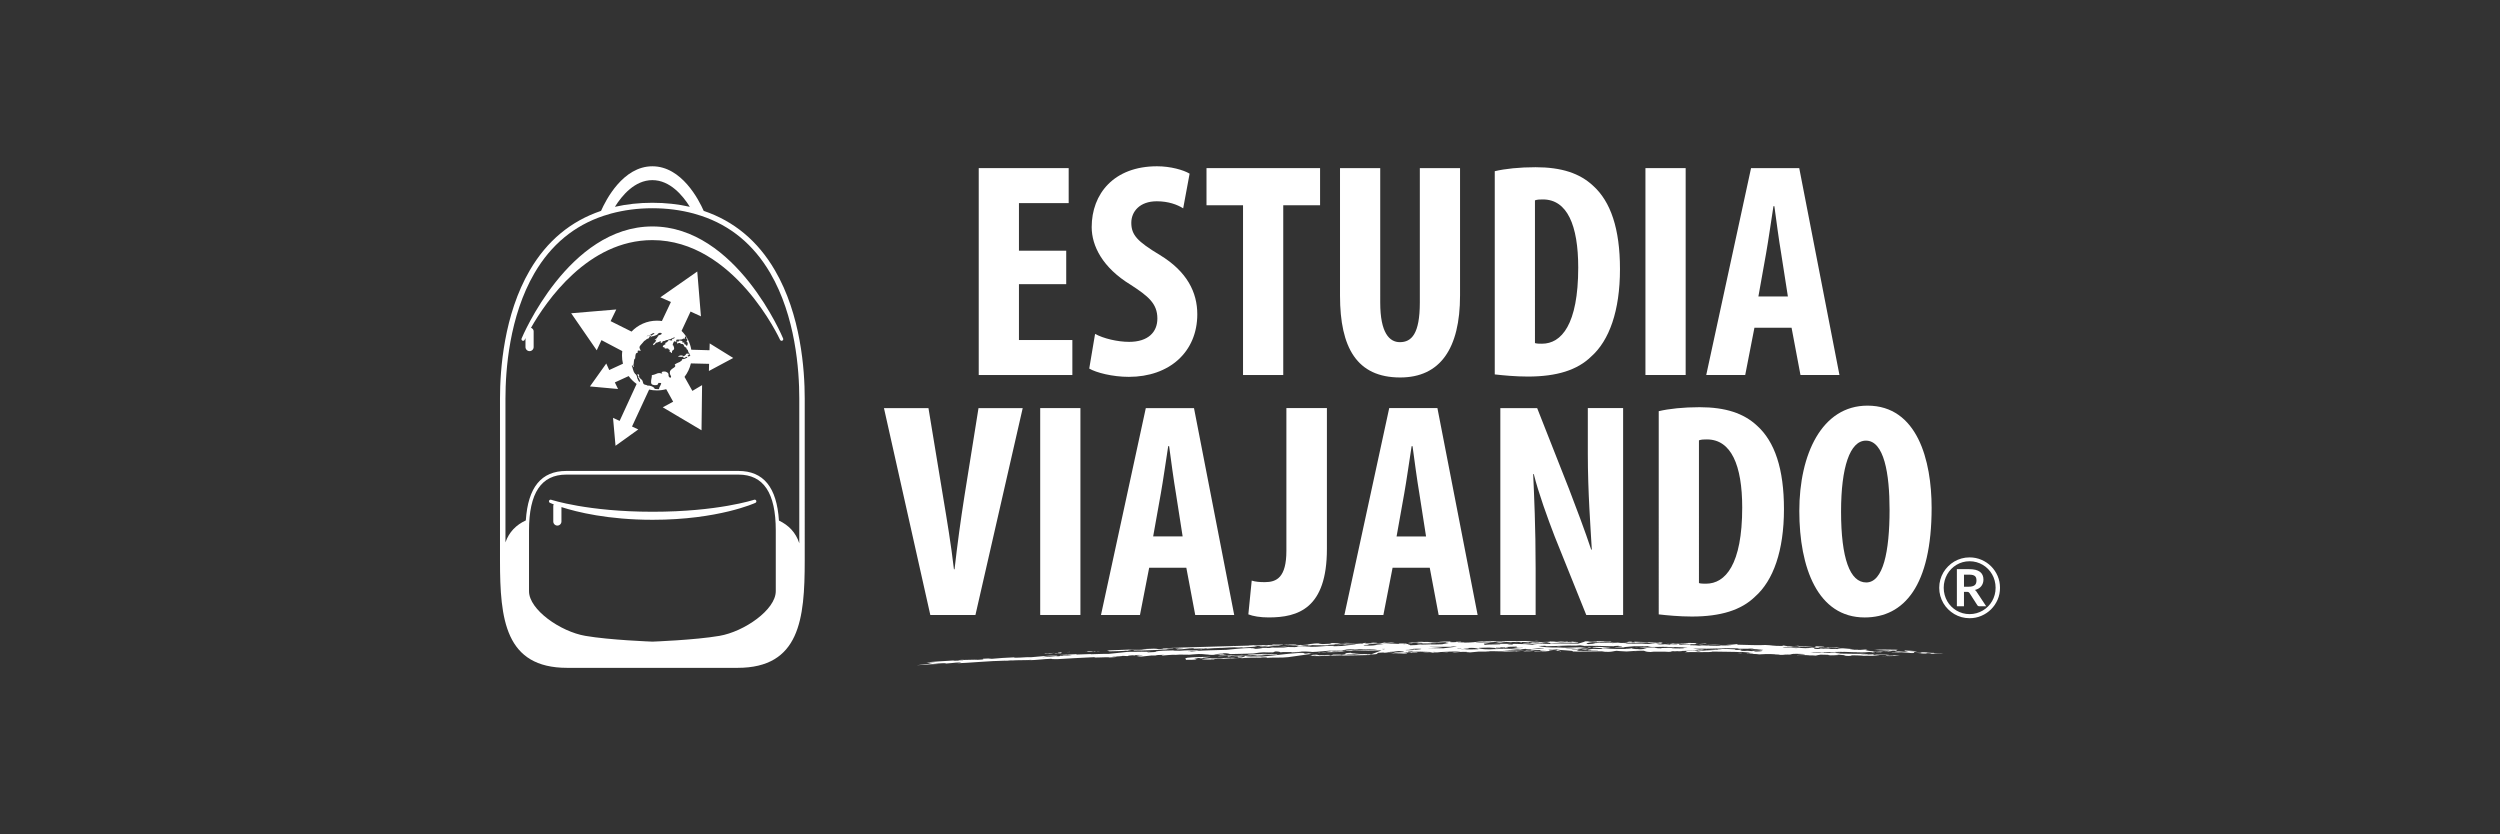 <svg xmlns="http://www.w3.org/2000/svg" xmlns:xlink="http://www.w3.org/1999/xlink" id="Capa_1" x="0px" y="0px" viewBox="0 0 1417.32 472.88" style="enable-background:new 0 0 1417.32 472.88;" xml:space="preserve"><rect x="0" y="0" width="1417.32" height="472.88" fill="#333333" stroke="none"/><style type="text/css">	.st0{fill:#FFFFFF;}</style><g>	<path class="st0" d="M902.05,202.17c10.27-9.05,16.36-25.93,16.36-49.6c0-22.8-5.22-38.29-15.31-47.33  c-7.48-6.96-17.75-10.44-32.54-10.44c-9.05,0-17.4,0.87-23.14,2.26v115.2c4.52,0.52,11.66,1.22,18.79,1.22  C882.56,213.48,894.22,209.82,902.05,202.17z M870.2,113.59c1.39-0.52,2.96-0.52,4.53-0.52c13.75,0,20.01,14.62,20.01,38.63  c0,32.37-9.57,43.16-20.53,43.16c-1.22,0-2.96,0-4-0.35V113.59z"></path>	<path class="st0" d="M640.15,193.81c-6.61,0-14.62-1.91-19.32-4.52l-3.31,19.66c3.83,2.26,13.05,4.7,22.45,4.7  c22.97,0,38.81-14.1,38.81-35.5c0-12.36-5.74-24.19-21.23-33.59c-12.7-7.66-16.18-11.31-16.18-18.27c0-6.26,4.7-12.18,14.44-12.18  c6.61,0,11.66,1.91,14.97,4l3.65-19.66c-3.48-2.09-10.79-4.18-18.45-4.18c-24.54,0-37.07,15.66-37.07,34.46  c0,10.62,6.09,22.97,22.1,32.72c9.92,6.44,15.14,10.61,15.14,19.14C656.16,188.24,650.93,193.81,640.15,193.81z"></path>	<polygon class="st0" points="607.95,192.77 577.67,192.77 577.67,161.1 604.47,161.1 604.47,142.13 577.67,142.13 577.67,115.15   605.86,115.15 605.86,95.31 554.87,95.31 554.87,212.61 607.95,212.61  "></polygon>	<polygon class="st0" points="704.71,212.61 727.51,212.61 727.51,116.37 748.39,116.37 748.39,95.31 684,95.31 684,116.37   704.71,116.37  "></polygon>	<rect x="932.85" y="95.31" class="st0" width="22.8" height="117.29"></rect>	<path class="st0" d="M793.81,214c22.62,0,33.93-16.36,33.93-46.46V95.31h-22.8v76.22c0,17.75-4.7,22.45-11.31,22.45  c-5.92,0-11.14-5.22-11.14-22.45V95.31h-22.8v72.39C759.7,197.12,769.27,214,793.81,214z"></path>	<path class="st0" d="M994.63,185.81h21.06l5.05,26.8h22.1l-22.8-117.29h-27.32l-25.41,117.29h22.1L994.63,185.81z M1001.24,143.69  c1.22-6.79,2.96-18.97,4.18-26.8h0.52c1.04,7.83,2.61,19.49,3.83,26.63l3.83,24.54h-16.71L1001.24,143.69z"></path>	<path class="st0" d="M920.19,348.66V231.36h-20.01v25.93c0,21.58,1.57,41.94,2.26,54.3h-0.35c-3.31-10.09-9.05-25.23-12.53-34.28  l-18.1-45.94h-20.88v117.29h20.01v-26.45c0-23.49-0.87-41.59-1.39-53.43h0.35c2.61,10.62,8.01,25.41,11.83,35.33l17.92,44.55  H920.19z"></path>	<path class="st0" d="M651.5,321.86h21.06l5.05,26.8h22.1l-22.8-117.29h-27.32l-25.41,117.29h22.1L651.5,321.86z M658.11,279.74  c1.22-6.79,2.96-18.97,4.18-26.8h0.52c1.04,7.83,2.61,19.49,3.83,26.63l3.83,24.54h-16.71L658.11,279.74z"></path>	<path class="st0" d="M553,348.66l26.8-117.29h-25.06l-8.01,50.12c-2.09,13.23-4,27.32-5.57,41.24h-0.35  c-1.57-13.75-4-28.19-6.09-40.72l-8.35-50.64h-25.23l26.28,117.29H553z"></path>	<path class="st0" d="M940.38,348.31c4.52,0.52,11.66,1.22,18.79,1.22c16.36,0,28.02-3.65,35.85-11.31  c10.27-9.05,16.36-25.93,16.36-49.6c0-22.8-5.22-38.28-15.31-47.33c-7.48-6.96-17.75-10.44-32.54-10.44  c-9.05,0-17.4,0.87-23.15,2.26V348.31z M963.18,249.64c1.39-0.52,2.96-0.52,4.52-0.52c13.75,0,20.01,14.62,20.01,38.63  c0,32.37-9.57,43.16-20.53,43.16c-1.22,0-2.96,0-4-0.35V249.64z"></path>	<path class="st0" d="M752.26,311.24v-79.88h-22.97v80.92c0,15.14-5.57,17.75-12.18,17.75c-2.96,0-5.22-0.17-7.48-0.87l-1.91,19.14  c2.61,1.04,6.79,1.74,11.49,1.74C735.9,350.05,752.26,345,752.26,311.24z"></path>	<path class="st0" d="M814.91,231.36h-27.32l-25.41,117.29h22.1l5.22-26.8h21.06l5.05,26.8h22.1L814.91,231.36z M791.76,304.11  l4.35-24.36c1.22-6.79,2.96-18.97,4.18-26.8h0.52c1.04,7.83,2.61,19.49,3.83,26.63l3.83,24.54H791.76z"></path>	<rect x="589.72" y="231.36" class="st0" width="22.8" height="117.29"></rect>	<path class="st0" d="M1020.08,289.66c0,32.2,10.44,60.39,37.07,60.39c22.27,0,37.94-17.92,37.94-62.13  c0-26.8-8.01-57.95-36.37-57.95C1032.79,229.97,1020.08,257.64,1020.08,289.66z M1057.85,249.81c10.27,0,13.4,18.62,13.4,39.16  c0,23.84-3.65,41.24-13.23,41.24c-9.22,0-14.27-13.57-14.27-40.2C1043.75,264.78,1048.8,249.81,1057.85,249.81z"></path>	<path class="st0" d="M1096.58,370.15c-1.23,0.04-3.6-0.12-4.43-0.21c0.13-0.04,0.05-0.12,1-0.08c-6.49-0.35-1.77,0.41-7.16,0.25  c0.34,0.01,0.75,0.03,1.33,0.09c1.32,0.04,2.46,0.24,1.96,0.28c2.69-0.04,2.74,0.16,3.1-0.17c1.73-0.08,3.55,0.25,1.59,0.28  l4.97,0.05l-2.96-0.21c0.82-0.24,4.74,0.34,5.7,0.06l-5.38-0.27L1096.58,370.15z"></path>	<path class="st0" d="M1085.09,369.68c-0.87,0.05-1.69-0.04-2.65-0.07l4.47-0.26c-1.42-0.44-5.79-0.43-7.53-0.66  c2.15,0.44-1.73,0.09,2.47,0.56l-2.28,0.26l-3.79-0.26c-0.05,0.12-2.82,0.1-0.95,0.29c0.37,0,1.09-0.01,1.68,0.03  c-0.43,0.25-5.06-0.09-3.95,0.23c3.01,0.06,3.46,0.14,5.32,0c2.75,0.14,4.75,0.3,6.03,0.46c0.82,0,0.94-0.16,1.98-0.15  c-0.23-0.01-0.44-0.01-0.7-0.02L1085.09,369.68z"></path>	<path class="st0" d="M753.69,369.61c-0.94,0.03-1.22,0.13-1.36,0.18l10.64-0.24c-0.33-0.1-3.4-0.16-1.36-0.27  c-0.92-0.1-3.7,0.06-4.1,0.22l0.77-0.18c-2.45,0.26-4.13-0.11-2.53-0.27l-0.21,0.01l-6.77,0.94  C751.27,369.99,750.69,369.68,753.69,369.61z"></path>	<path class="st0" d="M536.58,376.09c-0.49,0.05-0.96,0.1-1.39,0.17C536.57,376.17,536.74,376.13,536.58,376.09z"></path>	<path class="st0" d="M761.85,366.11c0-0.01,0.03-0.02-0.03-0.04l-0.95,0.15c0.01,0,0.02,0,0.02,0  C761.24,366.18,761.56,366.14,761.85,366.11z"></path>	<path class="st0" d="M784.6,364.98c0.47-0.03,0.85-0.05,1.24-0.07l3.93-0.53l0.9-0.23l-4.73,0.33c0.63-0.12-1.65-0.05-0.66-0.2  c-0.36,0.02-2.05,0.1-1.59,0.15l0.97-0.02c-2.49,0.38-0.98,0.48-5.11,0.8C782.12,365.35,783.24,365.15,784.6,364.98z"></path>	<path class="st0" d="M601.27,371.61l-0.2,0.11C601.32,371.66,602.29,371.57,601.27,371.61z"></path>	<path class="st0" d="M748.78,370c-0.23,0-0.52-0.01-0.81-0.01c-0.06,0.06-0.34,0.14-0.78,0.23L748.78,370z"></path>	<path class="st0" d="M751.57,369.19l3.98-0.13l1.47-0.2C755.49,368.95,753.73,369.06,751.57,369.19z"></path>	<path class="st0" d="M686.7,373.93c0.13,0.02,0.31,0.04,0.44,0.06C687.02,373.96,686.87,373.94,686.7,373.93z"></path>	<path class="st0" d="M743.31,370.65c-1.35-0.27-2.08-0.22,0.28-0.55c-2.31,0.21-1.42,0.43-4.9,0.52c1.36-0.18,1.7-0.53-1.64-0.5  c-8.32,0.49-13.82,1.49-21.59,2.12c-0.29-0.22-6.4-0.01-9.37,0.02c1.13-0.28,3.33-0.4,5.61-0.51c-1.44,0.03-3.91,0.08-5.74,0.11  l-0.73,0.51c-8.25,0.28,2.02-0.44-1.78-0.44c-2.29,0.11-3.1,0.32-4.52,0.41c6.54-0.34-0.87,0.63,5.73,0.35  c-0.93,0.36-4.75,0.5-6.99,0.47c-2.54-0.25,2.21-0.3,2.78-0.63c-2.65,0.12-2.18,0.17-3.3,0.38c-4.16,0.04-8.6,0.63-11.09,0.25  c-3.01,0.15-2.81,0.3-4.53,0.52c-0.3,0.32,3.58,0.11,5.17,0.24c-0.11-0.02-0.18-0.04-0.12-0.07l2.6,0  c-2.47-0.05,0.33-0.36,1.65-0.42c0.96-0.03,2.87-0.1,2.61,0l-1.45,0.11c1.88,0.06,4.12-0.37,6.11-0.23  c0.11,0.08-0.64,0.13-0.75,0.18c2.21-0.3,4.35-0.34,7.62-0.6l-1.89,0.39c2.61-0.46,8.56-0.5,12.68-0.4  c-0.46-0.05-1.28-0.07-0.79-0.15c2.42-0.14,4.25,0.05,3.13,0.26c2.35-0.34,9.01,0.02,12.22-0.43l14.76-2.07  C744.52,370.57,743.93,370.62,743.31,370.65z"></path>	<path class="st0" d="M712.43,371.7C712.43,371.7,712.44,371.7,712.43,371.7c2.37-0.11,4.71-0.21,5.92-0.46  c1.47,0.04,3.69-0.21,5.56-0.17c-0.79-0.11,2.64-0.5-1.89-0.23c0.37-0.03,0.14-0.05,0.5-0.08c-2.93-0.11-4.09,0.23-6.61,0.29  c-1.51-0.09,2.46-0.27,1.04-0.28c-3.14,0.2-9.87,0.09-9.65,0.57c-2.29,0.1-2.6,0-3.29-0.07c-3.61,0.61-13.44,0.15-13.38,0.8  c1.32-0.06,3.47-0.11,5.41-0.3l0,0.45c2.87-0.1,0.33-0.35,4.4-0.47l-1.19,0.01c2.91-0.23,8.03-0.31,11.49-0.4  C710.35,371.51,712.82,371.48,712.43,371.7c-0.24,0.01-0.48,0.02-0.72,0.04c0.25,0,0.52-0.01,0.7-0.01  C712.43,371.72,712.43,371.71,712.43,371.7z"></path>	<path class="st0" d="M746.01,369.51c0.51-0.07,0.84-0.11,1.35-0.18c-0.31,0.02-0.69,0.05-1.05,0.08  C745.96,369.45,745.79,369.49,746.01,369.51z"></path>	<path class="st0" d="M747.68,369.88l-0.26,0.1c0.21,0,0.36,0.01,0.55,0.01C748.03,369.94,747.96,369.9,747.68,369.88z"></path>	<path class="st0" d="M942.71,364.89c0.28,0.04,0.6,0.07,1.03,0.1C943.69,364.95,943.3,364.92,942.71,364.89z"></path>	<path class="st0" d="M802.75,364.77l-1.7,0.08C801.89,364.83,802.39,364.8,802.75,364.77z"></path>	<path class="st0" d="M1061.92,369.69l0.15-0.04c-0.04,0-0.08,0-0.1,0L1061.92,369.69z"></path>	<path class="st0" d="M967.46,365.9c0.45,0.07,1.51,0.16,1.01,0.21C969.34,366.05,969.29,365.84,967.46,365.9z"></path>	<path class="st0" d="M1053.67,371.83c0.27-0.04,0.61-0.07,0.95-0.1C1053.99,371.77,1053.44,371.8,1053.67,371.83z"></path>	<path class="st0" d="M1075.12,368.34c-5.29-0.13-9.03-0.17-12.76,0.12c3.01,0.05,6.39,0.09,8.85,0.32l-1.05,0.21  c-2.78-0.34-4.51-0.24-7.26-0.37l6.16,0.38c2.88,0.34,0.95,0.3-1.33,0.26c0.56,0.02,1.07,0.06,1.21,0.11  c0.27-0.09,6.79-0.01,1.32-0.3c0.22-0.29,3.52,0.02,4.98,0c-1.06-0.12,0.54-0.17,0.22-0.29c-0.73,0-1.59,0.05-2.78-0.02  c-0.55-0.16,1.27-0.17,2.69-0.06C1073.62,368.47,1077.59,368.57,1075.12,368.34z"></path>	<path class="st0" d="M1065.05,371.46l-0.36,0l0.1,0.01C1064.89,371.46,1064.99,371.46,1065.05,371.46z"></path>	<path class="st0" d="M819.78,364.2c-0.02-0.01-0.03-0.02-0.09-0.03C819.41,364.18,819.55,364.19,819.78,364.2z"></path>	<path class="st0" d="M880.44,368.35c0,0-0.22-0.04-0.52-0.09C879.79,368.29,879.92,368.31,880.44,368.35z"></path>	<path class="st0" d="M899.58,367.13l0.16-0.04c-0.13,0.01-0.26,0.02-0.39,0.03L899.58,367.13z"></path>	<path class="st0" d="M908.85,366.81c-1.64,0.06-4.07-0.14-4.96-0.09c2.7,0.15,0.29,0.23-1.53,0.32c-1.66-0.08,0.31-0.22-1.11-0.27  l-3.83,0.02l3.34,0.04l-1.02,0.26c0.13-0.01,0.21-0.01,0.34-0.02c5.65-0.11,0.48,0.39,6.27,0.23c-0.23,0.03-0.33,0.06-0.46,0.08  c2.36-0.11,6.69,0.05,7.2-0.22C912.29,367.16,908.15,366.96,908.85,366.81z"></path>	<path class="st0" d="M904.98,367.44c0.53,0,0.74-0.03,0.9-0.06C905.53,367.39,905.22,367.41,904.98,367.44z"></path>	<path class="st0" d="M759.85,368.84c0.1,0.08,3.39,0.16,3.33-0.04c-0.98,0-1.96,0-2.95,0L759.85,368.84z"></path>	<path class="st0" d="M991.84,367.82l-1.1-0.03c-0.08,0.01-0.15,0.02-0.22,0.03C990.75,367.85,991.47,367.83,991.84,367.82z"></path>	<path class="st0" d="M908.85,366.81c0.39-0.01,0.75-0.04,1.02-0.09C909.27,366.75,909,366.78,908.85,366.81z"></path>	<path class="st0" d="M993.28,368.56c0.96,0.02,1.63-0.07,2.6-0.08c-1.1,0.01-2.37-0.04-3.85-0.17  C992.5,368.37,993.19,368.47,993.28,368.56z"></path>	<path class="st0" d="M742.27,369.62c-0.36,0.02-0.73,0.03-1.08,0.03C741.48,369.65,741.91,369.63,742.27,369.62z"></path>	<path class="st0" d="M894.57,368.01c-0.04,0-0.06,0.01-0.05,0.02C894.58,368.03,894.59,368.02,894.57,368.01z"></path>	<path class="st0" d="M887.37,364.44l-1.59,0.12c2.97,0.06,4.1-0.12,5.33-0.22c-0.14,0.05,0.09,0.08,0.55,0.14  c2.65-0.05,4.04-0.32,2.68-0.5l-0.88,0.08l-1.83-0.24c-0.7,0.45-6.1,0.18-9.06,0.38c2.04-0.2,3.79-0.61,6.41-0.33l-0.28-0.23  c2.28-0.03,4.12,0.21,5.38-0.02l-2.65,0.05l0.05-0.12c-1.88,0.01-4.27,0.2-6,0.06c0.07-0.01,0.15-0.01,0.22-0.02l-0.34,0.02  c0.05,0,0.07,0.01,0.11,0.01c-1.53,0.16-2.96,0.38-7.03,0.34l0.14-0.05c-2.76,0.44-7.7-0.24-9.79-0.04  c-1.2,0.44,4.48,0.17,5.86,0.34c-1.72,0.18-3.56-0.05-2.08,0.2c-4.01,0.22-2.4-0.36-5.71-0.06l1.88,0.1  c-1.49,0.2-3.97,0.09-5.47,0.29c-0.21,0.3,2.52-0.01,5.36,0.08l-1.27,0.23l5.69-0.27c1.68-0.38,0.12-0.37,3.66-0.65  c1.26,0.16,2.14,0.39,2.33,0.61C880.31,364.5,883.68,364.42,887.37,364.44z"></path>	<path class="st0" d="M1053.27,368.29l0.2-0.01C1053.4,368.28,1053.33,368.28,1053.27,368.29z"></path>	<polygon class="st0" points="879.04,364.74 879.04,364.74 879.04,364.74  "></polygon>	<path class="st0" d="M852.32,367.7c0.02-0.01,0.05-0.03,0.05-0.04C852.3,367.67,852.29,367.69,852.32,367.7z"></path>	<path class="st0" d="M844.77,369.22c0.26-0.01,0.5-0.02,0.72-0.03C845.26,369.2,845.01,369.2,844.77,369.22z"></path>	<path class="st0" d="M743.29,371.58c-0.05,0-0.1,0.01-0.13,0.03C743.21,371.6,743.25,371.59,743.29,371.58z"></path>	<path class="st0" d="M968.33,368.28l-0.31-0.02C968.09,368.27,968.2,368.27,968.33,368.28z"></path>	<path class="st0" d="M1061.82,371.37c2.41,0.01-1.7-0.35,0.85-0.38c3.51,0,6.61,0.45,8.53,0.2c-3.33-0.18-7.81-0.53-9.17-0.44  l2.15,0.1l-4.92,0.22c-0.18-0.16-4.33-0.08-4.24-0.32c1.7,0.04,3.23,0.08,4.56,0.11c-0.31-0.12-4.52-0.24-6.29-0.33l2.24,0.17  c-4.01,0.06-9.11-0.19-12.99-0.17c3.05-0.09-3.87-0.31-1.42-0.43c1-0.1,2.6,0.16,2.14,0.09c0.31-0.21-2.37-0.13-3.15-0.32  c-0.41,0.13-4.38,0.08-2.05,0.32c-1.28-0.14-4.1,0-5.84-0.22c0.51,0.28-3.27,0.06-3.91,0.16c-0.76-0.04-1.42-0.11-1.94-0.18  c1.62-0.04,3.6-0.08,5.67-0.13l0,0c0.83,0.07,2.37,0.12,1.92,0.05l0.04-0.1c4.12-0.1,8.26-0.2,10.35-0.25l-1.01,0.1  c3.1-0.21,6.21,0.23,9.4,0.11c-0.13,0.04-0.5,0.05,0.1,0.08c3.93,0.18,5.51-0.19,8.65,0.14l-0.4,0.13  c0.27-0.01,2.14-0.05,1.77-0.22c-2.65-0.05-3.15-0.01-5.51-0.14c0.97-0.09,3.09-0.12,4.64-0.06l0.18-0.24  c2-0.19,4.02,0.28,6.01,0.1l-2.32-0.26c0.08,0,0.25-0.01,0.4-0.01c-1.05-0.01-1.96-0.02-2.22,0.03c-3.51,0-5.3-0.43-5.86-0.59  c-1.64-0.15,0.6-0.29,0.41-0.45c-2.64-0.06-2.5,0.23-5.14,0.19c-0.68-0.06-0.46-0.1-0.16-0.12l-1.76,0.06  c-0.09-0.08-4.62-0.3-1.93-0.38c0.4,0.02,1.14,0.05,1.71,0.07c-3.68-0.31-10.06-0.74-9.85-1.01c-2.01-0.14-1.46,0.02-4.66-0.16  c-1.5,0.15,0.1,0.41-3.4,0.43l2.75,0.19c-0.1,0.01-0.18,0.01-0.29,0.01l0.35-0.01l-0.06,0c0.57-0.02,1.05-0.04,1.66-0.07  l-2.88-0.07c1.82-0.04,1.5-0.15,2.04-0.33c4.42,0.12,5.63,0.52,7.87,0.69c-1.38,0.1-3.75-0.03-2.87,0.25  c-2.21-0.3-2.46,0.12-5.02-0.16l0.5-0.05c-2.09,0.12-2.37-0.12-4.1,0c0.13-0.04-0.1-0.08-0.32-0.12c-3.75-0.01,1.13,0.18-2.64,0.29  c-3.33-0.14-1.07-0.43-1.99-0.58c5.6-0.15-0.1-0.41,5.96-0.48c-0.01-0.33-2.39-0.45-5.62-0.51c2.11,0.21-1.35,0.44,1.44,0.75  c-4.84,0.01-4.45,0.65-9.85,0.19l0.13-0.04l-2.23,0.17l-3.06-0.21c1.91-0.29,4.24-0.06,5.74-0.22c-3.71-0.44-5.01,0.2-9.31,0.06  c-3.56-0.49,4.38-0.1,4.37-0.43c-0.86,0.06-3.2-0.17-2.92-0.26c4.02,0.23,2.46-0.14,6.93,0.17c-2.19,0.05,0.33,0.12-0.08,0.25  c0.64-0.1,4.84-0.03,7.81,0.12c0.68-0.22-2.57-0.28-4.43-0.45c-3.56,0.16-7.22-0.41-9.95-0.18c-3.83-0.07-0.28-0.24-0.51-0.27  c-3.44-0.21-1.5,0.16-2.59,0.18c-5.2,0.04-5.76-0.45-9.46-0.55c-3.09,0.25-10.58-0.03-15.83-0.17c0.64-0.1-0.06-0.2-0.37-0.32  c-3.14,0.38-2.01,0.22-5.92,0.43l3.3,0.22c-2.65,0-4.79,0.28-7.22-0.01c3.22,0.47-4.28,0.22-6.23,0.33  c-2.71-0.2-5.42,0.05-6.9-0.23l0.37-0.01l-3.93-0.11l0.48-0.39c-2.7-0.19-6.02,0.06-5.1,0.19c-2.84-0.14-1.16-0.16-1.57-0.35  c1.6-0.1,5.05-0.39,6.03-0.06c-0.23-0.03-0.83-0.05-0.97,0c7.38,0.29,2.42-0.44,6.1-0.48c-1.92-0.06-3.35-0.28-5.4-0.2  c-0.95,0-4.83,0.1-6.79,0.21c2.69-0.14,4.07,0.05,6.17,0.22c-1.79-0.05-2.08,0.16-3.61,0.01l0.5-0.06l-1.95,0.12  c-0.29-0.23-5.35-0.17-2.38-0.4c-2.65,0.02-0.91,0.2-3.33,0.25l4.76,0.15l-0.08,0.25c-1.74,0.15-2.16-0.04-4.07-0.05l0.16,0.28  l-3.4-0.28c0.42,0.19-2.19,0.08-2.92,0.11c-1.88-0.13-0.65-0.55-3.85-0.35l0.23,0.03c-1.83,0.07-2.91,0.11-5.52,0.02  c0.14-0.05,0.86-0.08,1.22-0.09c-3.65-0.17-9.52,0.2-11.18-0.22c0.3-0.22,1.82-0.08,1.9-0.32c5.63,0.37,3.95-0.38,10.59-0.13  c0.3,0.56,5.6-0.25,6.86,0.31c-2.6-0.11-6.06,0.18-5.6,0.25c2.4,0,5.76,0.03,7.43,0.11c-1.47-0.2-0.99-0.5,0.08-0.68  c-3.88,0.1-10.92-0.36-16.41-0.45l0.61,0.34c-4.74,0.2,0.58-0.31-3.12-0.36l-1.64,0.23l-0.23-0.03l-2.72,0.28  c1.92,0,1.04-0.25,3.15-0.09c1.87,0.12-0.08,0.25-0.62,0.44c-1.28-0.11-5.85-0.08-3.03-0.28l-5.01,0.3  c0.04-0.13,1.13-0.17,1.64-0.23l-3.62,0.03l0.13-0.05c-2.91,0.12-6.98,0.11-9.2,0.34c4.95,0.25-2.36,0.28-1.94,0.46  c-1.78-0.04-2.32-0.63,1.46-0.85c1.02,0.2,3.61-0.05,5.52-0.06c-2.47-0.13-3.23,0.03-5.16,0.04c1.36-0.15-2.56-0.2-2.52-0.33  c0.26-0.1,1.07-0.38,3.54-0.25c3.7,0.03,0.39,0.31,1.48,0.26c0.98,0.32,5.16-0.04,7.4,0.08c0.23,0.03-0.5,0.06-0.86,0.08  c1.93,0,5.99,0.03,6.29-0.19l-4.83,0.12c-1.05-0.08,1.49-0.19-0.02-0.33c-1.1,0.05-2.41,0.06-3.84,0l0.27-0.09  c-2.92-0.2-7.5-0.13-10.87-0.05c-0.76,0.49-2.51,0.78-3.99,1.3c-5.02,0-10.27-0.05-15.62-0.13c0.09,0.1,0.04,0.21-0.22,0.3  c-1.51-0.12-4.3-0.01-4.22-0.26c-1.63,0.25-6.23,0.46-5.35,0.7c-0.18,0.01-0.41,0.01-0.61,0.02c-1.94-0.26-4.85-0.46-10.1-0.5  c-1.03,0-1.17,0.17-0.94,0.4c-1.11-0.07-2.15-0.13-3.2-0.14c0.8-0.11,1.33-0.25,2.87-0.27l-8.16-0.03l0.63-0.12l-3.21,0.19  c1.81-0.08,4.61-0.04,3.93,0.21c-3.64,0.22-5.71-0.02-8.8,0.33c0.01-0.45-1.04-0.51-0.01-0.78c0.21,0,0.31,0.01,0.37,0.02  c1.16-0.26,3.63-0.55,5.54-0.62c-6.77-0.08-5.03,0.06-10.97,0.01c-0.52-0.26,5.47-0.33,4.08-0.49l5.58,0.07  c-0.95,0.03-1.07,0.09-1.52,0.13c3.84-0.22,5.24,0,8.13-0.33c1.83,0.11-2.85,0.22-0.84,0.25c-1.7,0.07-3.37,0.37-4.18,0.58  c4.39,0.07,2.49-0.36,6.23-0.49l2.8,0.22c1.69-0.05-0.55-0.13-0.65-0.21c2.05-0.07,2.83,0.09,4.39,0.09  c-0.46-0.06-1.51-0.12-1.24-0.22c2.58,0.19,5.12,0.05,7.51,0.41c-1.38-0.17,1.58-0.45,2.68-0.51l-4.92-0.35  c-6.25,0.15-10.14-0.05-16.89,0.21l0.4-0.15c-10.63-0.34-8.81,0.78-17.9,0.88c-0.25-0.35-4.2,0.09-3.86-0.26  c2.74,0,2.18-0.13,1.4-0.29c-1.59,0.14-2.62,0.4-5.7,0.31c1.13-0.19-1.57-0.31,1.44-0.42c-4.16-0.02-6.44,0.05-8.56,0.39  c-6.78,0.41-2.04-0.36-8.78-0.08l0.99-0.15l-4.2,0.11l1.38,0.16l-4.96,0.28c-3.05,0.24,1.25,0.2,0.85,0.35l1.02-0.27  c2.01,0.03,4.83-0.23,5.26-0.06c-3.28,0.09-2.49,0.28-3.79,0.4l3.12-0.15l1.02,0.18c3.1-0.04,5.49-0.03,7.34-0.28  c-1.28-0.08-2.09,0.22-3.24,0.09c1.52-0.35,5.36-0.43,9.09-0.6c0.1,0.07,1.29,0.08,0.79,0.15c-0.08,0.03-0.73,0.04-1.09,0.03  c0.28,0.14-1.8,0.26,1.71,0.3c-1.26,0.25-3.88,0.66-3.79,0.74c-2.05,0.09-4.93,0.16-6.57,0.1l0.13-0.05  c-1.77-0.01-5.54,0.28-5.85,0.06c-1.09,0.07-4.09,0.19-1.03,0.27l-5.05,0.21c0.83-0.42-3.93-0.44,1.08-0.85  c-0.17,0.01-2.01,0.08-4.96,0.21c0.05-0.01,0.09-0.03,0.14-0.04c0.17-0.02,0.31-0.05,0.39-0.08c0.6,0,0.96-0.02,1.06,0.05  c1.76-0.32-0.84-0.36-3.59-0.34l-0.65,0.24c-2.38-0.09-3.8-0.27-6.97-0.11l-7.39,1.01c-0.72,0.03-1.44,0.06-2.17,0.09  c-0.97-0.12-4.23,0.04-2.95-0.25c-0.33-0.1,0.76-0.18,2.19-0.15c0.22,0.02-0.14,0.05,0.09,0.07c0.4-0.15,0.57-0.33-1.17-0.45  c1.77,0,2,0.02,3.23-0.1h-1.78c2.64-0.1,6.68-0.5,6.62-0.7c-0.81,0.3-2.51,0.05-3.94,0.02c1.09-0.08,3.41-0.28,1.63-0.28  c-0.63,0.13-5.46,0.38-2.03,0.43c-1.45,0.1-3.4,0.28-5.05,0.23c1.94-0.18,0.66-0.25,1.2-0.45c-1.72,0.2-1.66,0.4-1.94,0.5  c-4.94-0.15-6.95-0.64-12.5-0.31c-0.73,0.05,3.37-0.16,2.84,0.04c-4.05,0.42-5.28-0.23-8.8-0.02l1,0.3  c-1.11,0.05-3.75,0.18-5.05,0.24c-0.34-0.1-4.09-0.24-1.31-0.4c-6.04-0.06-5.32,0.8-12.24,0.85c3.2,0.01,3.57-0.01,6.08-0.07  c-2.68,0.24-0.41,0.15-0.7,0.38c-1.61-0.17-6.81,0.12-3.27-0.21c-2.14,0.03-6.44,0.11-7.43,0.26l1.88,0.06  c-3.1,0.07-6.15,0.34-7.41,0.6c3.85-0.12,3.71-0.53,8.6-0.61c5.31,0.1-1.26,0.25,2.23,0.49l3.77-0.31l-1.78,0.01  c0.57-0.33,5.84-0.09,5.36-0.47c3.84,0.21,4.98,0.01,9.2,0.19c1-0.15-0.55-0.12-1.75-0.12c2.14-0.03,2.25-0.41,5.05-0.24  c1.42,0.02,0.44-0.28-2.08-0.22c2.15-0.03,4.2-0.14,6.57-0.15l-2.43-0.19l2.51-0.06l-2.11-0.09c4.79-0.15,10.28-0.19,12.81,0.08  c-4.13,0.32-11.04,0.36-13.42,0.82c0.92,0.1,3.31-0.36,4.52-0.04l1.26-0.26c1.46-0.1,4.83-0.25,5.13-0.03  c-3.99,0.24-5.03,0.46-7.06,0.7c-0.01,0.05-0.38,0.08-0.96,0.11c-0.02,0-0.04,0-0.06,0.01l0.04-0.01  c-1.19,0.05-3.13,0.07-4.23,0.15c-1.41-0.02-0.44-0.17-0.29-0.22c-4.82-0.18-8.14,0.63-13.22,0.55c-0.06-0.2-3.99-0.16-2.77-0.29  c-2.97,0.01-4.6,0.29-6.54,0.48c-0.43-0.17-4.53,0.06-3.04-0.18l-2.71,0.37c-1.88-0.06-5.75,0.19-6.41-0.01  c-2.05,0.11-0.56,0.33-3.4,0.3c0.13-0.05-0.1-0.07,0.5-0.08c-1.28-0.07-4.4,0-5.75,0.19c2,0.01,0.46,0.05,2.84,0.03  c-0.05,0.13-2.71,0.37-5.42,0.29c3.67-0.4-2.91-0.23-1.19-0.44c-5.84,0.12-9.18,0.63-14.04,1.05c-5.74,0.21-12.88,0.26-17.37,0.67  l0.59-0.01l-2.68,0.26c-1.55,0.04-0.03-0.33-2.43-0.17c0.8-0.31,4.19-0.17,6.64-0.45c-4.23-0.15,3.9-0.4,1.09-0.54  c-1.59,0.62-8.99,0.36-12.65,0.78c-3.57,0.04,1.62-0.3-0.15-0.27l-1.13,0.22c-1.41-0.01-1.88-0.05-1.85-0.18  c-3.79,0.02-8.13,0.24-11.3,0.59c4.1-0.26-1.38,0.32,2.67,0.19c-1.22,0.14-3.86,0.28-6.37,0.36c2.41-0.16-3.24-0.31,2.11-0.38  c-0.76-0.26-2.64,0.14-5.02,0.17c1.22-0.14,3.91-0.41,3.67-0.43c-3.57,0.5-11.52,0.14-12.9,0.46c-2.59,0.34-6.58,0.67-9.75,1.03  c-3.17-0.1-6.67,0.16-10.24,0.22l0.63-0.14c-2.02,0.01-5.15,0.23-8.12,0.28l-0.67-0.19c-2.04,0.14-5.87,0.31-8.98,0.42  c-0.03,0.12,2.85,0,1.49,0.2c1.55-0.05,2.87-0.13,2.31-0.24c1.55-0.05,1.62,0.15,2.9,0.2l-6,0.36c-0.48,0-0.65-0.01-0.68-0.03  l-0.43,0.25c-1.56,0.05-2.01,0.01-1.75-0.09c-3.37,0.21-4.53,0.56-8.1,0.63c1.5-0.25,2.49-0.42,5-0.52l-4.06,0.15  c1.85-0.29,8.88-0.49,7.66-0.79c-4.46,0.3-10.96,0.75-14.86,1.19c-2.09-0.19-5.15,0.25-8.58,0.27c-0.47-0.04-1.51-0.07-0.89-0.21  c-4.3,0.14-9.02,0.49-12.74,0.83l-2.07-0.18c-6.9,0.18,1.31,0.37-5.75,0.74c-1.71-0.21-8.68,0.23-8.98,0.01  c-1.32,0.08-1.92,0.1-2.07,0.28c1.19-0.03,3.82-0.19,2.34,0.07c-2.41,0.18-3.56,0.09-5.47,0.19c0.13-0.06,1.49-0.27,0.76-0.19  c-4.68,0.32-13.4,0.7-17.82,1.38c1.69-0.12,1.85-0.31,4.1-0.32c-0.03,0.13-1.22,0.16-1.71,0.25c0.29,0.22,2.31-0.26,4.65-0.2  l-3.9,0.46l2.21,0.12l-8.87,1.03c7.35-0.19,10.68-1.2,16.69-1.16c-0.94,0.11-0.01,0.13,0.22,0.18c1.9-0.2,4.18-0.3,5.34-0.5  l3.04-0.12c-0.03,0.12-1.19,0.48-4.29,0.61c10.85-0.45,19.14-1.42,30.06-1.63c0.46,0.04-1.45,0.13-0.63,0.14  c1.26-0.12,3.21-0.26,3.67-0.35c-0.17,0.05-0.49,0.13-1.25,0.17c5.64-0.34,8.64-0.08,12.28-0.4c0.2,0.15-2.78,0.21-2.31,0.25  c5.57-0.09,8.45-0.68,14.06-0.88c-1.85,0.28,1.25,0.18,2.77,0.25c4.59-0.36,14.39-0.77,21.35-1.15c-1.82,0.61,7.76-0.25,8.34,0.19  c1.55-0.05,3.96-0.22,4.13-0.39c-0.86,0.11-2.97,0.05-2.69-0.06c2.27-0.11,5.73-0.24,6.03-0.47l2.81,0.14  c0.16-0.18,1.06-0.42,2.6-0.46c3.46,0.33-0.39-0.3,4.55-0.21c-1.11,0.21-2.11,0.38-2.51,0.54c2.38-0.03,2.05-0.13,3.74-0.23  c0.56,0.12-1.65,0.43-3.47,0.58l3.07,0.03c2.94-0.37,8.06-0.93,12.81-0.98c-0.76,0.19-2.31,0.23-1.05,0.42  c2.04-0.12,4.75-0.51,7.46-0.44c-0.37,0.03-0.14,0.05-0.51,0.08c4.73-0.38,3.57-0.04,7.86-0.14c-0.07,0.03-0.08,0.06-0.21,0.09  l2.62-0.24c5.48-0.57,6.13,0.08,9.44,0.15l-0.73,0.06c2.08,0.21,8.71-0.23,10.6-0.17c-2.34-0.1-0.79-0.14-2.51-0.38  c-2.05,0.12-1.42,0.44-4.86,0.42c0.44-0.28,4.77-0.5,5.65-0.73c1.92-0.07,3.24,0.32,3.43,0.47c4.79-0.17,7.49-0.1,13.36-0.34  c2.09-0.24,3.69-0.85,8.6-0.61l-0.27,0.1c0.16-0.18,2.38-0.02,3.37-0.17c-1.7-0.24,2.09-0.24,0.01-0.45  c2.87-0.09,3.36,0.28,3.65,0.5c2.02-0.44,5.68,0.06,10.05-0.26c-0.78,0.17-5.56,0.34-3.58,0.47l5.62-0.58l-2.5,0.06  c4.26-0.39,5.47-0.07,7.95,0c0.35,0.07-0.38,0.13-1.27,0.17c1.25-0.04,2.71-0.1,4.04-0.2c1.29-0.15,5.78-0.4,7.57-0.65  c0.24,0,0.48,0.01,0.73,0.01c-0.07,0.03-0.18,0.05-0.33,0.06c0.36-0.02,0.66-0.04,0.93-0.05l2.27,0.01l-0.45,0.06  c0.3-0.02,0.59-0.04,0.87-0.06l2.34,0.01l1.2-0.12l-0.59,0c0.22-0.3,3.02-0.59,6.35-0.61c-0.23,0-1.97,0-4.48-0.01l0.84-0.12  c3.73-0.01,7.24-0.02,10.51-0.02c-1.2,0.08-2.44,0.15-3.9,0.15c3.49,0.25,8.88-0.33,10.56,0.05c-5.36,0.45-7.93,0.3-13.58,0.53  c-2.9-0.25,3.63-0.25,3.81-0.43l-3.2-0.02c0.43,0.17-6.23,0.23-4.57,0.6c7.02,0.01,14.01-0.06,20.07-0.18l-5.8,2.18l0,0  c-0.01-0.09-1.24,0.01-2.62,0.1c0.29-0.1,0.59-0.22-1.04-0.18c-3.29-0.1-5.08,0.35-7.47,0.35l0.73-0.05  c-2.24-0.05-5.11,0.03-6.83,0.24c-1.82-0.32,6.47-0.22,2.98-0.46c2.47,0.07,6.01-0.25,7.92-0.3c-3.2-0.02-5.96-0.33-5.07-0.55  c-6.87,0.36,0.02,0.77-6,1.04l-4.16,0.01l-1.43,0.43c-2.5,0.06,1.53-0.36-2.3-0.24c-1.04,0.21-3.51,0.09-4.27,0.23  c0.1-0.09,0.15-0.19-1.82-0.16c-0.13,0.05,0.05,0.2-1.49,0.23c-1.07-0.37,3.97-0.16,2.16-0.48c-4.41,0.09-2.82,0.4-3.48,0.56  c0.15-0.01,0.39,0,0.83,0c-0.04,0.13-1.92,0.06-1.71,0.21c0.75,0,1.49-0.06,2.14-0.11c-1.33,0.16,2.19,0.21,3.52,0.19  c3.05-0.26,9.34-0.31,13.54-0.45c-0.37,0.03-1.09,0.08-0.63,0.13c5.98-0.14,8.45-0.06,15.28-0.29l0.8-0.3  c5.98-0.13,2.86-0.85,4.31-0.96c1.32-0.05,2.45-0.25,3.6-0.12l-0.62,0.12c3.74-0.18,1.16-0.33,4.5-0.35c2.68-0.23-2.37,0-0.65-0.2  c3.56,0,2.19-0.61,7.73-0.44c-0.27,0.1,0.62,0.33-2.62,0.42l3.17,0.16c-3.74,0.17-1.46,0.09-5.28,0.19  c-1.76,0.33-1.34,0.5-2.96,0.78c1.44-0.1,1.15-0.33,3.31-0.35c2.6,0.02-0.41,0.15-0.67,0.25c3.45-0.41,3.85,0.23,6.92-0.13  c-0.61-0.33-0.01-0.33-2.23-0.51c2.19-0.14,4.97,0.04,4.77,0.34l0.44-0.27c0.51,0.06,2.25,0.04,2.37,0.1l-0.53,0.11  c0.44-0.05,0.58-0.08,0.53-0.11h0l0.74-0.14c-1.61-0.18-2.9-0.26-5.67-0.12c1.12-0.2-1.54-0.43,2.06-0.54  c1.55-0.02,0.19,0.15,0.29,0.22c8.06-0.32,8.11,0.33,14.48,0.07c-1.59,0.15-5.47,0.03-8.51,0.27c1.84,0.21,3.96-0.14,5.75-0.13  c-1.59,0.15-1.85,0.24,0.02,0.33l0.77-0.17c1.12-0.01,3.13-0.06,3.28,0.01c0.05-0.06-0.45-0.1-1.46-0.13  c2.81-0.26,8.09-0.46,13.08-0.38c-0.35,0.35-7.1,0.27-3.48,0.5c2.04-0.08,3.7-0.47,7.24-0.31c-1.5,0.21,1.61,0.19,1.57,0.31  l4.9-0.46c2.13,0.02,4.53,0.01,6.58-0.08c-0.61,0.02-1.32,0.03-2.15,0.02c3.34-0.45,6.16,0.07,10.4-0.14l-1.95,0.16  c3.2,0.06,5.75-0.07,8.29-0.21l-0.07,0.25c0.34-0.34,5.85-0.44,7.08-0.55c-7.83,0.26-6.74-0.25-14.33,0.04  c2.85-0.37,4.9-0.43,7.99-0.76c1.18,0.02,1.64,0.07,1.73,0.15c1-0.14,1.3-0.36,3.13-0.46l0.55,0.13c5.21,0.13,4.71-0.58,9.69-0.48  c0.98,0.31-4.3,0.44-7.35,0.64c2.35,0.28-4.97,0.17-2.21,0.57l1.49-0.2c1.56,0,1.38,0.17,0.42,0.18c2.05-0.07,1.56,0,2.32-0.17  c7.9-0.06-0.84,0.41,6.89,0.53c-0.88,0.09-3.01,0.08-2.59,0.26l-4.15-0.06l-0.08,0.25c5.25,0,8.33-0.33,10.73-0.75  c-4.73,0.26-0.52-0.26-3-0.37c0.92-0.13,1.79-0.06,2.32,0c0.35-0.08,2.73-0.12,2.42-0.25c1.13,0.6,11.4,0.64,9.06,1.24  c2.92,0.19,11.98-0.14,18.33-0.14l-1.72,0.16c6.64,0.57,5.86-0.38,9.73-0.5c-3.41,0.19,3.02,0.28,4.4,0.47  c3.05-0.17,5.53-0.48,9.83-0.42c0.89,0.25,1,0.65,3.74,0.71l1.85-0.19c2.73,0.06,6.38-0.08,8.12,0.1l-0.37,0.01  c3.07,0.17,3.19-0.2,0.81-0.28l2.92-0.11l0.1,0.08c3.86-0.1,7.45-0.46,13.57-0.41c-1.63,0.22,4.63,0.54-0.89,0.52  c1.59-0.09-0.87-0.26-1.19-0.37c-1.99-0.1-3.8,0.15-4.68,0.17c0.65,0.15,0.07,0.47-0.99,0.65c3.95-0.37,15.06,0.23,15.99-0.42  c4.89,0.13,11.27,0.07,16.84,0.34c-0.23-0.04-0.68-0.1-0.55-0.15l4.8,0.4l-1.1,0.03l3.16,0.28c0.33,0.11-0.91,0.19-2.22,0.19  c-0.75,0.02-1.42-0.09-0.69-0.1c-3.41,0.14,2.83,0.17,0.61,0.35c-0.83-0.06-1.92-0.03-2.52-0.05c3.88,0.26,5.7-0.12,8.08,0.31  c1.86-0.17,5.64-0.33,9.16-0.04c-1.37,0.11,3.83,0.07,2.05,0.32c1.36-0.11,4.52,0.18,5.06,0.01c-0.5,0.05-2.04,0.01-3.1-0.09  c1.46-0.03,1.64-0.2,3.42-0.12c0.23,0.04,0.1,0.08,0.1,0.08c2.32-0.09,0.8-0.59,4.86-0.48c10.67,0.17-1.53,0.61-0.02,0.78  c0.4-0.13,5.1-0.12,7.21,0.09l-0.51,0.05c1.09-0.02,2.69-0.09,3.84,0.09c0.67-0.22,1.94-0.41,2.71-0.54l4.79,0.11l-1,0.1  c1.09-0.02,2.05,0,3.02,0.02c0.41,0.2-1,0.1-2.46,0.13c0.78,0.19,1.74,0.21,2.87,0.07l-0.6-0.03c1.23-0.07,5.74-0.17,2.18-0.37  c2.68-0.08,3.51,0.32,5.34,0.29c0.18,0.16-1.5,0.14-0.59,0.3c1.78,0.1,2.96,0.16,4.42,0.14c-1.41-0.1,0.41-0.13-1.83-0.3  c0.8-0.05,2.71-0.02,2.95-0.07c1.66,0.04,3.31,0.06,4.98,0.2c-0.09,0.03-0.34,0.06-0.62,0.08c3.22-0.14,8.03,0.12,10.19-0.1  l-0.95-0.1C1064.02,371.53,1062.44,371.47,1061.82,371.37z M779.49,367.91c-0.85,0.01-1.31,0.01-1.56-0.01  c0.62,0,1.22-0.01,1.81-0.01C779.64,367.91,779.6,367.91,779.49,367.91z M784.6,368.11c-0.71-0.04-0.91-0.12-1.11-0.22  c0.58,0,1.15,0,1.7-0.01L784.6,368.11z M805.75,367.91c-0.21,0.3-3.68,0.36-4.71,0.64c-0.86,0.1-4.92,0.16-4.02-0.07  c2.84,0.06,2.56-0.62,5.19-0.26c0.41-0.19-0.27-0.25-1.29-0.28c0.34-0.04,0.55-0.09,0.58-0.13c1.03-0.01,2.01-0.01,2.92-0.02  C805.24,367.81,805.97,367.83,805.75,367.91z M824.8,366.73c-0.7,0.09-1.65,0.21-2.66,0.33c-2.06,0.25-4.39,0.52-5.47,0.66  c-2.73,0.08-5.62,0.12-7.31,0.07l0.84-0.06c12.86-0.18,7.44-0.55-0.28-1.02c4.27-0.01,8.75-0.02,13.2-0.03l-0.56-0.13  c1.42,0.03,2.56-0.16,3.34,0C825.92,366.57,825.49,366.64,824.8,366.73z M826.29,367.64c0.19-0.07,0.02-0.11-0.31-0.13  c0.88-0.02,1.76-0.05,2.65-0.07C828.23,367.56,828.81,367.68,826.29,367.64z M857.21,367.81c-1.53,0.16-4.67,0.01-4.89-0.1  c-0.48,0.33-5.59,0.22-7.6,0.42c-5.02,0.06-3.31-0.45-7.78-0.27l1.61,0.19c-3.96,0.12-5.65,0.18-10.03,0.12  c-0.52-0.26,2.01,0.04,3-0.1l-2.07-0.24c0.95-0.02,2.81-0.25,2.74,0c0.03-0.13,1.53-0.34-1.25-0.21l2.08-0.21  c-0.11-0.03-0.27-0.05-0.46-0.07c0.62-0.02,1.25-0.04,1.88-0.05c0.79,0.08,2.21,0.05,3.43,0.24c0.09,0.08-1.22,0.12-1.97,0.16  c1.89,0.09,3.57,0.03,4.66-0.04c-2.97-0.02-1.38-0.16-2.03-0.37c1.82-0.11,4.79-0.09,5.88-0.15c2.52,0.07,4.59,0.29,2.91,0.49  c1.61-0.12,3.3-0.03,5-0.27c-3.18,0.27-0.08-0.53-4.12-0.16c-1.21-0.34,3.41-0.26,5.52-0.12c-1.09,0.06-0.17,0.17-0.44,0.27  c3.14-0.13,1.66-0.38-0.58-0.46l3.65-0.2c-0.13,0-0.24,0-0.36-0.01c1.25-0.03,2.48-0.06,3.7-0.09c0.47,0.27,0.57,0.46-0.45,0.39  l1.98,0.18l-3.01,0.08c1.25,0.22,3.34,0.02,4.89,0.02C864.86,367.39,859.11,367.46,857.21,367.81z M956.48,367.17  c-2.17,0.07-2.6,0.21-1.6,0.34c-0.76,0.03-1.91,0.08-2.62,0.11c-1.2-0.04-4.56,0.01-4.84-0.23c2.5,0.03,2.27,0,1.13-0.17  c-2.45,0.17-7.07-0.02-6.82,0.34c-3.47-0.03-1.05-0.08-3.52-0.24c-0.32-0.11,0.54-0.18,1.4-0.25l-10.08,0.04  c-0.44,0.26,6.49,0.29,3.03,0.61c-0.86,0.08-0.75,0.48-4.18,0.34c-0.04-0.04,0.25-0.06,0.59-0.08c-1.56,0.04-1.82-0.06-3.51-0.13  c-0.52-0.26,2.09-0.17,3.21-0.34c-1.09,0.05-2.32,0.14-3.51,0.11l0.28-0.09l-3.61,0.03c-1.49,0.19,2.74,0.05,2.94,0.2l-2.32,0.14  c-2.65,0.03-9.71,0.05-12.11-0.34c-3.07-0.15-1.73,0.16-2.5,0.31c-1.85,0.21-3.57-0.07-5.38,0.02c0.06,0.2-2.09,0.18-2.17,0.43  l-2.97-0.06c-1.67,0.37,3.56,0.07,4.35,0.24c1.58,0.33-2.19,0.1-1.17,0.3c2.28-0.03,2.45-0.2,3.55-0.25c1.31-0.02,2,0.07,1.96,0.19  c-3.65-0.15-1.99,0.26-4.96,0.2l-0.1-0.08c-0.08,0.25-4.32,0.09-5.91,0.2c-3.25-0.29,2.63-0.37,2.53-0.45l-3.97,0.07  c1.73-0.17-0.02-0.33,2.3-0.48c-2.42,0.08-2.71-0.15-5.02,0c2.63-0.37-3.26-0.29-3.54-0.53c2.56-0.08,7.08,0.25,7.24,0.33  c0.4-0.05,3.29-0.01,4.47,0.08l1.89-0.34c-2.14-0.02-5.05,0.12-4.24-0.16l-2.92,0.14c3-0.45,2.86-0.43,5.58-0.62  c-5.61-0.38-9.99,0.38-14.6,0.04l0.72-0.04c-9.14,0.07-11.31-0.35-13.27-0.88c1.38-0.04,2.71-0.08,3.9-0.11l0.27,0.23  c6.32,0.05,10.8-0.5,17.33-0.38c-0.9,0.21-3.37,0.08-3.04,0.19c3.93,0.06,3.39-0.53,7.24-0.23c-5.52,0.06,3.44,0.12-1.53,0.32  c6.92-0.34,14.3,0.17,18.86,0.15c-1.15-0.16,1.87-0.2,2-0.25c1.19,0.03,0.79,0.17-0.18,0.17c2.35,0.15,2.76,0.34,2.36,0.53  l-4.8-0.01c1.56,0.08,2.4,0.24,3.67,0.28v0l0,0c0.55,0.02,1.18,0.02,2-0.03c0.82-0.07,0.66-0.11,0.67-0.22  c1.54-0.13,3.47-0.3,5.91-0.52l-0.14,0.05l5.16-0.02l-0.63,0.11l3.04-0.17c-0.08,0.25,0.93,0.13,0.75,0.3  c1.89,0.46,6.75-0.09,10.86,0.16l-0.63,0.11c2.23-0.21,7.76,0.12,11.32,0.23L956.48,367.17z M998.22,368.58l-5.19,0.39  c2.6,0.13,3.01-0.33,6.19-0.17c-0.22,0.29-0.02,0.45-3.44,0.59c-2.97-0.12,0.17-0.17-1.34-0.33c-2.27,0.31-2.89-0.37-5.29-0.02  c-2.87-0.04-1.97-0.23-2.88-0.37c2.87,0.04-1.34-0.33,2.26-0.31c-2.93-0.25-2.14,0.26-4.6,0.09l-0.38-0.32  c-2.24-0.15-7.09-0.39-10.14-0.25c2.57,0.24-1.5,0.17-1.08,0.36c0.45-0.26,3.97-0.01,3.93,0.12c-1.89,0.02-6.44,0-7.94-0.08  l3.57,0.22c-1.43,0.08-6.15,0.36-6.37,0.37c-1.52-0.15-3.79-0.16-4.58-0.34l2.82-0.18l1.01,0.21l1.63-0.22  c-1.83-0.12-5.68-0.36-6.51-0.59c4.3,0.1,10.86,0.06,18.84-0.34c0,0-0.13,0.05-0.5,0.06c4.07,0.05,4.43,0.06,7.67,0.1l-1,0.11  c0.57,0.2,3.2,0.06,5.83,0.1c0.78-0.09,2.48-0.15,3.52,0l-0.41,0.13c0.46,0.14,3.07,0.21,6,0.28c-0.36,0.04-0.76,0.08-1.2,0.12  c-0.76,0.09-1.65,0.14-2.69,0.15C996.56,368.46,997.26,368.49,998.22,368.58z M1048.79,371.29c0.72,0,1.47,0.07,2.2,0.09  C1050.41,371.4,1049.88,371.42,1048.79,371.29z"></path>	<path class="st0" d="M575,372.63C575,372.63,575,372.63,575,372.63c0.31-0.01,0.65-0.04,0.96-0.05L575,372.63z"></path>	<path class="st0" d="M1066.43,369.6c0.04,0.2-3.83-0.12-2.6,0.15C1064.71,369.7,1066.85,369.8,1066.43,369.6z"></path>	<path class="st0" d="M1067.08,369.95l-2.32-0.05l1.64,0.15C1066.52,370.02,1066.46,369.95,1067.08,369.95z"></path>	<path class="st0" d="M1067.08,369.95l0.32,0.01C1067.27,369.95,1067.17,369.95,1067.08,369.95z"></path>	<path class="st0" d="M1069.01,371.53c1.37-0.09,2.24-0.14,4.38-0.03c0.78,0.53-3.51-0.02-4.5,0.4c3.92,0.22,5.14-0.16,8.37-0.06  C1075.67,371.57,1069.15,371.16,1069.01,371.53z"></path>	<polygon class="st0" points="1067.03,372.05 1067.25,372.09 1069.43,372.06 1069.22,372.03  "></polygon>	<path class="st0" d="M1017.83,366.14c0.59,0.03,1.42,0.09,2.29,0.03C1019.93,366.01,1018.57,366.12,1017.83,366.14z"></path>	<path class="st0" d="M590.95,370.42c-3.75,0.18-6.73,0.32-9.38,0.45L590.95,370.42z"></path>	<path class="st0" d="M581.57,370.86l-7.26,0.34C576.68,371.1,578.97,370.99,581.57,370.86z"></path>	<path class="st0" d="M975.84,365.63c-5.99-0.42-7.93,0.34-12.95-0.07l1.92,0.35C969.29,365.84,971.28,365.62,975.84,365.63z"></path>	<path class="st0" d="M963.6,365.21c3.02-0.02,1.41-0.25,4.14-0.17l-1.33-0.33C967.15,365.01,962.95,364.99,963.6,365.21z"></path>	<polygon class="st0" points="985.22,370.01 986.32,369.98 986.58,369.89  "></polygon>	<polygon class="st0" points="946.51,364.6 944.26,364.48 946.01,364.66  "></polygon>	<polygon class="st0" points="986.84,370.58 987.84,370.47 984.83,370.47  "></polygon>	<path class="st0" d="M967.08,368.58l1.8-0.06C968.52,368.53,966.06,368.37,967.08,368.58z"></path>	<polygon class="st0" points="930.34,364.49 932.53,364.4 932.31,364.37 930.11,364.46  "></polygon>	<path class="st0" d="M953.14,369.2c0.2,0.15-3.54-0.02-1.22,0.19C953.83,369.39,953.49,369.3,953.14,369.2z"></path>	<path class="st0" d="M953.14,369.2c-0.02-0.01-0.07-0.03-0.19-0.05C953.01,369.17,953.07,369.18,953.14,369.2z"></path>	<path class="st0" d="M926.51,367.33c0.96,0.01,1.91,0.1,2.56,0.04C927.88,367.26,927.45,367.3,926.51,367.33z"></path>	<path class="st0" d="M915.56,367.3l0.87,0.02c-0.89,0.1-0.47,0.09,0.32,0.01c0.92,0,0.87-0.07,0.98-0.12  c0.18-0.03,0.37-0.05,0.57-0.08c-0.28,0.03-0.54,0.05-0.75,0.08C916.12,367.19,915.25,367.19,915.56,367.3z"></path>	<path class="st0" d="M883.15,363.42c-3.44,0.02-4.14-0.04-8.26,0.03c3.2,0.07,4.03,0.11,3.86,0.28  C881.79,363.77,881.32,363.48,883.15,363.42z"></path>	<polygon class="st0" points="927.08,369.5 928.34,369.29 926.35,369.53  "></polygon>	<path class="st0" d="M870.14,363.38c0.59,0.01,1.55,0,2.01,0.06C872.33,363.26,869.55,363.37,870.14,363.38z"></path>	<path class="st0" d="M882.49,366.73c0.33,0.11,2.37,0.05,3.21,0.09C884.5,366.79,883.53,366.47,882.49,366.73z"></path>	<path class="st0" d="M860.96,364.12c0.59,0.01,1.51,0.12,1.11,0.27C862.93,364.3,864.1,363.99,860.96,364.12z"></path>	<polygon class="st0" points="877.1,366.77 879.29,366.65 876.64,366.71  "></polygon>	<path class="st0" d="M884.79,368.58c-5.47-0.23,0.42,0.29-3.61,0.25c2.36,0.07,3.52,0.34,3.28,0.42  C886.92,369.05,880.55,368.75,884.79,368.58z"></path>	<path class="st0" d="M871.98,368.72c-2.46,0.22-8.67,0.23-8.28,0.53c2.01,0.05,4.42-0.04,5.42-0.17l-0.83-0.04L871.98,368.72z"></path>	<path class="st0" d="M825.87,363.77l1.59-0.14l-1.99-0.02C826.05,363.66,825.02,363.9,825.87,363.77z"></path>	<path class="st0" d="M853.5,367.48c1.19,0.02,2.15,0,3.23-0.05C856.28,367.37,853.31,367.32,853.5,367.48z"></path>	<polygon class="st0" points="814.41,364.35 814.65,364.37 817.28,364.28  "></polygon>	<polygon class="st0" points="800.18,364.17 802.35,364.03 801.9,363.98 799.71,364.12  "></polygon>	<path class="st0" d="M817.75,369.58c0.88,0.23,0.96-0.02,2.96,0.01l-2.21,0.27c1.79,0.01,3.17-0.29,2.71-0.34L817.75,369.58z"></path>	<path class="st0" d="M703.85,367.26l-0.64,0.05C703.47,367.29,703.67,367.28,703.85,367.26z"></path>	<path class="st0" d="M726.79,365.62c0.24-0.01,0.4-0.03,0.51-0.05c0.16-0.02,0.3-0.03,0.45-0.05l-0.34,0.01  c0.02-0.03-0.05-0.07-0.3-0.12c-2.41,0.14-4.26-0.05-5.81-0.01c1.54,0.42-5.29,0.24-7.24,0.42l-2.25,0.1l-0.84,0.02  c-0.17-0.05,0.07-0.11,1.35-0.24c-1.07,0.12-4.65,0.17-4.32,0.31l-8.17,0.23c-0.26-0.01-0.51-0.03-0.7-0.06  c-0.28,0.04-0.33,0.06-0.29,0.08l-35.58,1.05c1.74,0.01,3.29,0.02,5.09,0.04c-2.71,0.38,2.97-0.03,2.18,0.27  c-1.22,0.14-3.01,0.16-4.07,0.12c-0.39,0.16,1.13,0.24,0.96,0.41c4.49,0.05,5.16-0.66,9.55-0.69c-0.17,0.18-1.52,0.37,1.35,0.26  l-0.73,0.06c4.59-0.33,3.59,0.28,6.47-0.27l-0.07,0.25c2.08-0.25,6.14-0.36,8.43-0.46l-0.14,0.05c6.41-0.46,3.6-0.16,10.8-0.48  l-3.31,0.38c2.49,0.05,3.04-0.28,4.82-0.3c-0.11,0.04,0.16,0.17-0.75,0.26l8.09-0.62c2.08-0.24-0.43-0.17-0.76-0.27  c0.77-0.18,4.56-0.18,4.76-0.03c-0.51,0.08-2.56,0.2-1.27,0.26l2.98-0.47c3.99,0.15-3.02,0.6-4.98,0.79  c4.06-0.05,5.25-0.34,9.57-0.44c-1.27,0-2.08-0.08-2.75-0.15c-0.16-0.28,3.87-0.25,6.75-0.35  C724.41,365.89,725.46,365.76,726.79,365.62z"></path>	<path class="st0" d="M730.73,365.44c-0.02-0.07-0.35-0.13-1.58-0.14c-0.18,0.07-0.76,0.15-1.4,0.22L730.73,365.44  c0.03,0.09-0.51,0.22-0.4,0.3l4.43-0.13c-1.52-0.09,1.13-0.21,1.39-0.31L730.73,365.44z"></path>	<polygon class="st0" points="727.44,370.55 729.85,370.41 728.89,370.44  "></polygon>	<path class="st0" d="M714.82,370.36c1.15,0.12,3.33-0.05,4.05-0.1C716.36,370.32,717.45,370.24,714.82,370.36z"></path>	<polygon class="st0" points="717.96,371.84 715.54,371.98 715.77,372.01  "></polygon>	<path class="st0" d="M665.01,367.43l-3.14,0.21l0.27-0.1l-3.83,0.15c0.79,0.14,1.38,0.13,1.22,0.31c-5.11,0.09-1.62-0.16-5.38-0.26  l-5.71,0.22l0.46-0.07c-0.48,0.02-0.69,0.05-0.86,0.08l-19.25,0.74c-3.5,0.26,1.95,0.24-0.63,0.59c3.81-0.14,9.35-0.15,10.31-0.45  c-0.06,0.05-0.01,0.1,0.55,0.11l2.34-0.36l-2.24-0.02c2.35-0.36,9.98-0.54,11.37-0.41c-4.33,0.24-2.15,0.51-8.19,0.52  c0.27,0.08,1.39,0.2,0.03,0.29c7.08-0.33,13.42-0.38,20.75-0.89C657.28,367.97,666.84,367.73,665.01,367.43z"></path>	<path class="st0" d="M597.88,370.14l-5.38,0.22l-0.38,0.25c0.47-0.08,2.35-0.27,3.09-0.2l-0.77,0.19L597.88,370.14z"></path>	<path class="st0" d="M601.61,370.35l0.27-0.56c-2.77,0.2-2.61,0.48-1.09,0.55c-2.55,0.22-1.36-0.25-3.1,0.11  C597.75,370.65,600.89,370.41,601.61,370.35z"></path>	<polygon class="st0" points="622.38,369.21 621.6,369.35 623.53,369.32  "></polygon>	<path class="st0" d="M620.27,369.6l1.33-0.24l-1.91,0.04C619.83,369.47,619.96,369.55,620.27,369.6z"></path>	<path class="st0" d="M616.86,369.48l-0.06-0.03l2.89-0.06c-0.32-0.19-0.69-0.38-3.45-0.23l0.55,0.28l-2.12,0.04  C615.46,369.48,616.16,369.48,616.86,369.48z"></path>	<polygon class="st0" points="700.36,372 698.18,372.17 698.41,372.2 700.59,372.02  "></polygon>	<path class="st0" d="M681.97,372.95c2.5-0.23,2.77-0.42,4.47-0.64c-3.02,0.19-9.38,0.11-13.21,0.56c-2.11,0.38-0.81,0.76-0.81,1.21  c0.32,0.1,5.81-0.02,6-0.32c-2.57-0.12,3.54-0.37-1.22-0.31c-0.43-0.17,1.8-0.47,4.04-0.45c-0.17,0.18-2.18,0.18-0.8,0.31  C681.93,373.07,682.5,373.2,681.97,372.95z"></path>	<path class="st0" d="M682.48,374.1c1.19-0.01,1.55-0.04,2.28-0.1C684.56,373.86,683.44,374.07,682.48,374.1z"></path>	<path class="st0" d="M653.15,371.84l3.26-0.19c-0.77,0.01-1.04-0.06-1.35-0.13C654.83,371.6,652.68,371.74,653.15,371.84z"></path>	<path class="st0" d="M606.76,369.65c0.04-0.12-1.41,0-2.14,0.07C605.21,369.7,606.05,369.72,606.76,369.65z"></path>	<path class="st0" d="M552.06,372.26l-1.29-0.04C551.23,372.25,551.47,372.28,552.06,372.26z"></path>	<path class="st0" d="M527.74,376.82l-1.81,0.17c1.7-0.09,5.26-0.23,6.24-0.43c-0.87,0.14-3.58,0.1-4.55,0.3L527.74,376.82z"></path>	<path class="st0" d="M1132.51,326.53c-0.9-2.09-2.14-3.92-3.7-5.48c-1.56-1.56-3.39-2.79-5.48-3.69c-2.1-0.9-4.34-1.36-6.72-1.36  c-1.58,0-3.11,0.2-4.57,0.61c-1.47,0.41-2.84,0.99-4.11,1.74c-1.27,0.75-2.43,1.66-3.48,2.71c-1.05,1.05-1.95,2.21-2.7,3.48  c-0.75,1.27-1.33,2.64-1.74,4.12c-0.41,1.47-0.61,3-0.61,4.59c0,1.58,0.2,3.11,0.61,4.58c0.41,1.47,0.99,2.84,1.74,4.12  c0.75,1.28,1.65,2.44,2.7,3.48c1.05,1.04,2.21,1.94,3.48,2.7c1.27,0.75,2.64,1.33,4.11,1.74c1.47,0.41,2.99,0.61,4.57,0.61  c2.39,0,4.62-0.45,6.72-1.36c2.09-0.9,3.92-2.13,5.48-3.69c1.56-1.56,2.79-3.39,3.7-5.47c0.9-2.08,1.35-4.32,1.35-6.7  C1133.86,330.86,1133.41,328.62,1132.51,326.53z M1130.84,337.24c-0.34,1.27-0.83,2.46-1.47,3.56c-0.64,1.11-1.4,2.11-2.29,3.01  c-0.89,0.9-1.89,1.67-2.99,2.32c-1.1,0.64-2.28,1.14-3.54,1.5c-1.26,0.35-2.58,0.53-3.94,0.53s-2.67-0.18-3.93-0.53  c-1.25-0.36-2.42-0.85-3.51-1.5c-1.08-0.64-2.07-1.42-2.96-2.32c-0.89-0.9-1.66-1.9-2.28-3.01c-0.63-1.11-1.11-2.3-1.46-3.58  c-0.35-1.28-0.52-2.61-0.52-3.99c0-1.4,0.17-2.74,0.52-4.03c0.34-1.28,0.83-2.48,1.46-3.6c0.63-1.11,1.39-2.12,2.28-3.03  c0.89-0.91,1.88-1.69,2.96-2.34c1.08-0.65,2.25-1.15,3.51-1.51c1.25-0.35,2.56-0.53,3.93-0.53s2.68,0.18,3.94,0.53  c1.26,0.35,2.44,0.86,3.54,1.51c1.1,0.65,2.09,1.43,2.99,2.34c0.89,0.91,1.66,1.92,2.29,3.03c0.64,1.11,1.13,2.31,1.47,3.6  c0.35,1.29,0.52,2.63,0.52,4.03C1131.36,334.64,1131.19,335.97,1130.84,337.24z"></path>	<path class="st0" d="M1120.34,335.12c-0.21-0.25-0.46-0.46-0.74-0.64c1.63-0.41,2.85-1.14,3.66-2.19c0.8-1.05,1.21-2.29,1.21-3.72  c0-1.93-0.67-3.4-1.99-4.4c-1.33-1-3.36-1.5-6.11-1.5h-6.96v21.03h4.02v-8.16h1.72c0.41,0,0.71,0.06,0.91,0.17  c0.19,0.11,0.36,0.28,0.5,0.49l4.4,6.85c0.25,0.44,0.66,0.66,1.22,0.66h3.84l-5.08-7.69  C1120.75,335.68,1120.55,335.38,1120.34,335.12z M1118.14,332.4c-0.58,0.16-1.3,0.23-2.16,0.23h-2.54v-6.84h2.94  c0.8,0,1.46,0.07,1.99,0.2c0.53,0.14,0.95,0.34,1.27,0.61c0.32,0.28,0.55,0.62,0.68,1.03c0.13,0.41,0.2,0.9,0.2,1.46  c0,0.56-0.08,1.07-0.22,1.52c-0.15,0.45-0.4,0.82-0.75,1.12C1119.18,332.01,1118.72,332.24,1118.14,332.4z"></path>	<path class="st0" d="M398.95,119.55c-2.73-6.2-12.47-25.28-29.1-25.28c-16.62,0-26.37,19.08-29.1,25.28  c-17.04,5.76-30.63,16.95-40.41,33.72c-14.68,25.16-16.88,56.3-16.88,72.63v91.98c0,33.23,2.87,60.74,38.12,60.74h96.53  c35.25,0,38.11-27.51,38.11-60.74V225.9c0-16.33-2.19-47.47-16.88-72.63C429.57,136.5,415.99,125.31,398.95,119.55z M369.85,102.12  c10.02,0,17.3,8.8,21.24,15.13c-6.62-1.5-13.69-2.29-21.24-2.29c-7.55,0-14.62,0.79-21.24,2.29  C352.55,110.92,359.83,102.12,369.85,102.12z M439.8,335.18c0,10.5-17.87,22.9-31.95,25.31c-13.95,2.39-37.79,3.26-37.96,3.27  c-0.24-0.02-24.09-0.87-38.03-3.27c-14.09-2.41-31.95-14.81-31.95-25.31v-34.42c0-21.33,6.93-31.7,21.19-31.7h97.52  c14.26,0,21.19,10.37,21.19,31.7V335.18z M453.14,308c-2-6.17-6.02-10.24-11.53-12.88c-1.23-18.84-8.73-28.13-23-28.13h-97.52  c-14.24,0-21.75,9.26-22.99,28.04c-5.45,2.55-9.46,6.49-11.54,12.44V225.9c0-16.02,2.14-46.54,16.45-71.07  c9.46-16.21,22.64-26.98,39.19-32.48c0.17-0.06,0.35-0.11,0.52-0.16c0.01,0,0.01,0,0.02,0c1.22-0.4,2.44-0.79,3.7-1.13  c7.22-1.93,14.99-3.01,23.42-3.01c8.43,0,16.2,1.07,23.42,3.01c1.26,0.34,2.48,0.73,3.7,1.13c0,0,0.01,0,0.01,0  c0.17,0.06,0.35,0.1,0.52,0.16c16.55,5.49,29.73,16.27,39.18,32.48c14.32,24.53,16.45,55.06,16.45,71.07V308z"></path>	<path class="st0" d="M369.85,128.38c-47.62,0-73.89,62.9-74.15,63.54c-0.2,0.48,0.03,1.02,0.5,1.23c0.47,0.21,1.02-0.01,1.23-0.48  c0.02-0.04,0.2-0.43,0.48-1v5.09c0,1.27,1.04,2.31,2.32,2.31c1.27,0,2.31-1.04,2.31-2.31v-8.96c0-0.95-0.66-1.62-1.5-1.97  c8.55-15,32.25-49.7,68.79-49.7c46.36,0,72.15,55.98,72.41,56.54c0.16,0.35,0.5,0.56,0.86,0.56c0.12,0,0.25-0.03,0.38-0.08  c0.47-0.2,0.69-0.75,0.5-1.23C443.74,191.29,417.47,128.38,369.85,128.38z"></path>	<path class="st0" d="M427.56,283.32c-0.2,0.06-20.64,6.81-57.54,6.81c-36.91,0-57.34-6.75-57.55-6.81  c-0.47-0.16-0.99,0.08-1.18,0.54c-0.19,0.47,0.02,1,0.48,1.21c0.04,0.02,0.79,0.36,2.2,0.91c-0.09,0.25-0.3,0.44-0.3,0.72v8.95  c0,1.28,1.04,2.32,2.31,2.32c1.28,0,2.32-1.04,2.32-2.32v-8.16c8.84,2.84,26.47,7.2,51.72,7.2c37.3,0,58.04-9.52,58.24-9.61  c0.46-0.21,0.66-0.74,0.48-1.21C428.56,283.39,428.04,283.15,427.56,283.32z"></path>	<path class="st0" d="M402.23,198.56l-10.31-0.3c-0.7-4.14-2.68-7.84-5.52-10.67l5.1-10.97l5.88,2.73l-2.08-25.43l-20.93,14.63  l5.99,2.66L375.25,182c-0.93-0.13-1.87-0.2-2.83-0.2c-5.66,0-10.77,2.38-14.38,6.19l-11.87-5.93l3.21-6.61l-25.56,2.15l14.49,21  l2.68-5.77l11.8,6.22c-0.11,0.83-0.16,1.67-0.16,2.53c0,1.59,0.19,3.14,0.54,4.62l-7.78,3.58l-1.68-3.7l-9.25,13l15.93,1.45  l-1.82-3.73l7.84-3.59c1.25,1.72,2.78,3.23,4.51,4.46l-9.63,20.94l-3.75-1.72l1.42,15.83l12.9-9.26l-3.55-1.66l9.7-20.95  c1.42,0.32,2.89,0.49,4.41,0.49c1.83,0,3.61-0.25,5.28-0.71l3.93,7.11l-5.9,3.16l21.98,13.03l0.32-25.59l-5.5,3.27l-4.46-7.95  c1.71-2.22,2.97-4.82,3.62-7.64l10.31,0.25l-0.1,4.05l13.79-7.38l-13.34-8.26L402.23,198.56z M390.41,202.13  c-0.25-0.11-0.49-0.21-0.73-0.31c0.24-0.21,0.98-0.79,0.93-1.03c-0.14-0.59-1.29-0.21-1.66-0.19c0,0.32-0.2,0.59-0.47,0.82  c-0.29,0.25-0.67,0.44-0.96,0.57c-0.66-0.82-2.74-0.6-3.1,0.38c0.67-0.28,1.29-0.01,1.93-0.03c0.41-0.02,1.23-0.53,0.95,0.4  c0.53,0.05,1.25,0.45,1.35-0.32c0.44-0.09,1-0.32,1,0.3c-0.77,0.43-1.91,1-2.85,0.88c-0.24,0.36-0.25,1.07-0.78,1.09  c-0.43,0.5-0.92,0.67-1.59,0.91c-0.72,0.25-1.16,0.62-1.8,0.96c-0.05,0.11-0.08,0.23-0.11,0.33c1.16,0.89-1,1.82-1.56,2.28  c-1.07,0.86-1.48,1.57-1.11,2.97c0.1,0.4,0.7,1.15,0.6,1.54c-0.21,0.85-0.93,0.35-1.23-0.1c-0.41-0.59-0.05-1.19-0.32-1.77  c-0.21-0.48-0.98-0.94-1.42-1.07c-0.68-0.2-2.54-0.34-2.34,0.78c0.24,0.12,0.27,0.25,0.39,0.38c-1.32-0.44-2.16-0.61-3.45,0.02  c-0.55,0.27-1.07,0.41-1.63,0.59c-0.23,0.07-0.63,0.02-0.81,0.2c-0.37,0.39-0.05,0.47-0.11,0.8c-0.19,0.98-0.7,3.07-0.23,4.05  c0.41,0.84,2.62,1.08,3.4,0.54c0.37-0.25,0.68-0.57,0.39-1.01c0.58,0.04,1.18-0.11,1.71,0.14c0.27,0.13-0.77,2.03-0.86,2.21  c-0.13,0.29-0.37,0.72-0.31,1.06c0.01,0.06,0.03,0.09,0.05,0.12c-0.77,0.02-1.61-0.02-2.52-0.13c-0.05-0.21-0.14-0.43-0.38-0.68  c-0.65-0.66-2.63-1.47-3.55-1.11c-0.41-0.57-1.79-0.41-2.29-0.97c-0.5-0.55-0.4-1.23-0.67-1.81c-0.48-1.04-2.15-1.53-1.94-2.75  c0.05-0.23,0-0.48-0.06-0.69c-0.23-0.13-0.44-0.26-0.66-0.42c-0.43,0.34-0.12,0.89,0.26,1.09c0.18,0.48-0.32,1.11,0.35,1.25  c0.16,0.3,0.84,1.7,0.63,2.19c-0.02-0.01-0.28-0.16-0.73-0.48c-0.22-0.46-0.45-0.91-0.69-1.36c-0.36-0.66-0.18-1.75-0.83-2.16  c-0.02-0.08,0.02-0.16-0.01-0.23c-0.14-0.1-0.09-0.04-0.17-0.19c-0.08-0.04-0.15-0.01-0.23-0.04c-0.41-0.66-0.81-1.03-1.04-1.81  c-0.21-0.72-0.57-1.5-0.65-2.23c-0.27-0.24-0.46-0.81-0.02-1.06c0.25,0.28,0.4,0.7,0.41,1.06c0.69,0,0.27-0.56,0.25-0.86  c-0.05-0.53,0.02-0.66,0.15-1.2c0.18-0.75-0.07-2.46,0.8-2.77c0.14-0.59-0.02-2.61,0.75-3.08c0.16-0.1,0.36-0.13,0.62-0.07  c0.05-0.42,0.06-0.86,0.12-1.28c0.63-0.38,1.21,0.41,1.75-0.22c-0.41-0.2-0.71-1.03-0.76-1.48c-0.08-0.64,0.29-1.08,0.65-1.51  c0.65-0.77,1.45-1.52,2.01-2.32c0.83-0.26,1.32-1.39,2.27-1.28c0.35-0.44,0.73-0.75,0.82-1.31c0.38-0.12,0.64-0.45,0.88-0.65  c-0.03-0.05-0.06-0.11-0.06-0.17c-0.47-0.12-0.68,0.29-1.07,0.44c-0.5,0.19-1.19-0.06-1.39,0.6c-0.02-0.2,0.11-0.34,0.25-0.58  c1.57,0.16,2.47-1.59,4.14-1.55c-0.08,0.44-1,1.1-1.46,1.13c-0.29,0.3-0.73,0.81-0.88,1.23c0.56,0.17,0.38-0.3,0.74-0.44  c0.33-0.12,0.61-0.05,0.95-0.13c0.57-0.14,1.04-0.4,1.63-0.58c0.83-0.25,0.65-0.58,1.24-1.03c0.48-0.38,1.43-0.4,1.9,0.04  c-0.25,1.11-1.59,0.69-2.22,1.5c0.09,0.07,0.17,0.21,0.27,0.28c-0.25,0.15-0.59,0.19-0.91,0.22c0.11,0.07,0.3,0.3,0.42,0.36  c-0.5,0.39-1.06,0.94-1.59,1.31c0.12,0.12,0.22,0.14,0.4,0.16c0.15-0.29,0.31-0.36,0.64-0.27c-0.16,0.31-0.39,0.68-0.64,1  c0.05,0.07,0.13,0.13,0.18,0.2c-0.58,0.46-1.48,0.93-1.49,1.79c0.59,0.35,0.68-0.15,1.01-0.51c0.02-0.02,0.44-0.38,0.47-0.41  c0.12-0.09,0.03-0.28,0.16-0.36c0.14-0.09,0.35,0.04,0.4,0.02c0.78-0.35,1.52-0.52,2.24-0.9c0.06,0.08,0.13,0.17,0.18,0.21  c-0.03,0.1-0.15,0.15-0.19,0.23c0.02,0.09,0.1,0.26,0.12,0.36c-0.05,0.06-0.12,0-0.18,0.09c0.32,0.21,0.74,0.08,0.93-0.27  c0.08-0.02,0.15,0.01,0.23-0.01c-0.01-0.07,0.07-0.18,0.1-0.22c-0.03-0.05-0.11-0.08-0.14-0.14c0.03-0.04,0.12-0.15,0.1-0.22  c0.97,0,1.08-0.11,1.85-0.52c0.54-0.28,1.36-0.01,1.67-0.55c1.11,0.23,1.57-0.82,2.67-0.81c0.02-0.16,0.13-0.24,0.15-0.4  c1.16,0.32-0.19,0.98-0.77,0.91c-0.07,0.05-0.27,0.32-0.32,0.4c0.09,0.09,0.17,0.29,0.26,0.37c-0.77,0.52-1.65-0.18-2.46-0.07  c0.73,0.41-0.18,0.79-0.51,1.01c-0.03,0.09-0.02,0.15-0.04,0.23c-0.4,0.07-0.86,0.24-1.09,0.61c0.18,0.14,0.18,0.32,0.3,0.46  c-0.81,0.57-1.7,0.54-1.6,1.74c0.55,0.01,1.22,0.07,1.09,0.78c0.67,0.07,1.29-0.14,1.91-0.02c0.12,0.25,0.3,0.38,0.43,0.61  c0.23,0.03,0.35,0.18,0.57,0.25c-0.02,0.31-0.22,0.59-0.38,0.82c0.54,0.05,0.93,0.38,1.09,0.86c0.74,0.03,0.37-0.77,0.59-1.17  c0.18-0.33,0.68-0.43,0.87-0.7c0.58-0.84-0.03-1.57-0.22-2.4c-0.15-0.02-0.25-0.11-0.4-0.14c0.12-0.79,0.8-3.41,1.96-1.64  c0.2-1.02-0.29-1.69,1.23-1.57c0.42,0.03,0.48,0.11,1.02,0.02c0.36-0.05,0.79-0.07,1.2-0.12c0.01-0.05,0.03-0.09,0.04-0.14  c0.07-0.06,0.16,0.03,0.23-0.02c0.25-0.51,0.68-0.14,1.16-0.18c0.19-0.33,0.07-0.9,0.17-1.11c0.08-0.14,0.19-0.23,0.3-0.29  c0,0,0.52,0.78,0.54,0.86c-0.02,0.18-0.04,0.38-0.02,0.62c0.26,0.09,0.31,0.31,0.57,0.4c-0.02,0.55-0.36,0.77-0.6,1.18  c1.05,0.08,0.87,1.93,0.26,2.41c-0.64-0.34-0.53-1.06-1.42-1c-0.03-0.33-0.04-0.61-0.05-0.94c-0.08-0.04-0.16-0.06-0.22-0.11  c-0.17,0.17-0.41,0.17-0.58,0.35c-0.13-0.25-0.22-0.51-0.31-0.77c0.06-0.07,0.14-0.17,0.19-0.23c-0.65-0.16-2.28-0.82-2.31,0.24  c-0.37,0.14-0.67,0-1-0.15c0.01,0.12,0.02,0.4,0.03,0.51c0.06,0.07,0.18,0.09,0.23,0.14c-0.15,0.31-0.08,0.46,0.14,0.7  c0.44-0.37,0.9-0.54,1.43-0.34c0.25,0.09,0.43,0.39,0.61,0.46c0.22,0.08,0.53-0.04,0.79,0.06c1.16,0.38,0.66,1.94,2.03,1.93  c0.3,0.37,0.18,1.16,0.79,1.28c0.39,0.5,0.3,0.88,0.55,1.41c0.25,0.54,0.87,0.76,0.59,1.45c0.11,0.02,0.22,0.04,0.32,0.05  c0.08,0.12,0.13,0.3,0.15,0.42C391.16,201.78,390.78,202.04,390.41,202.13z"></path></g></svg>